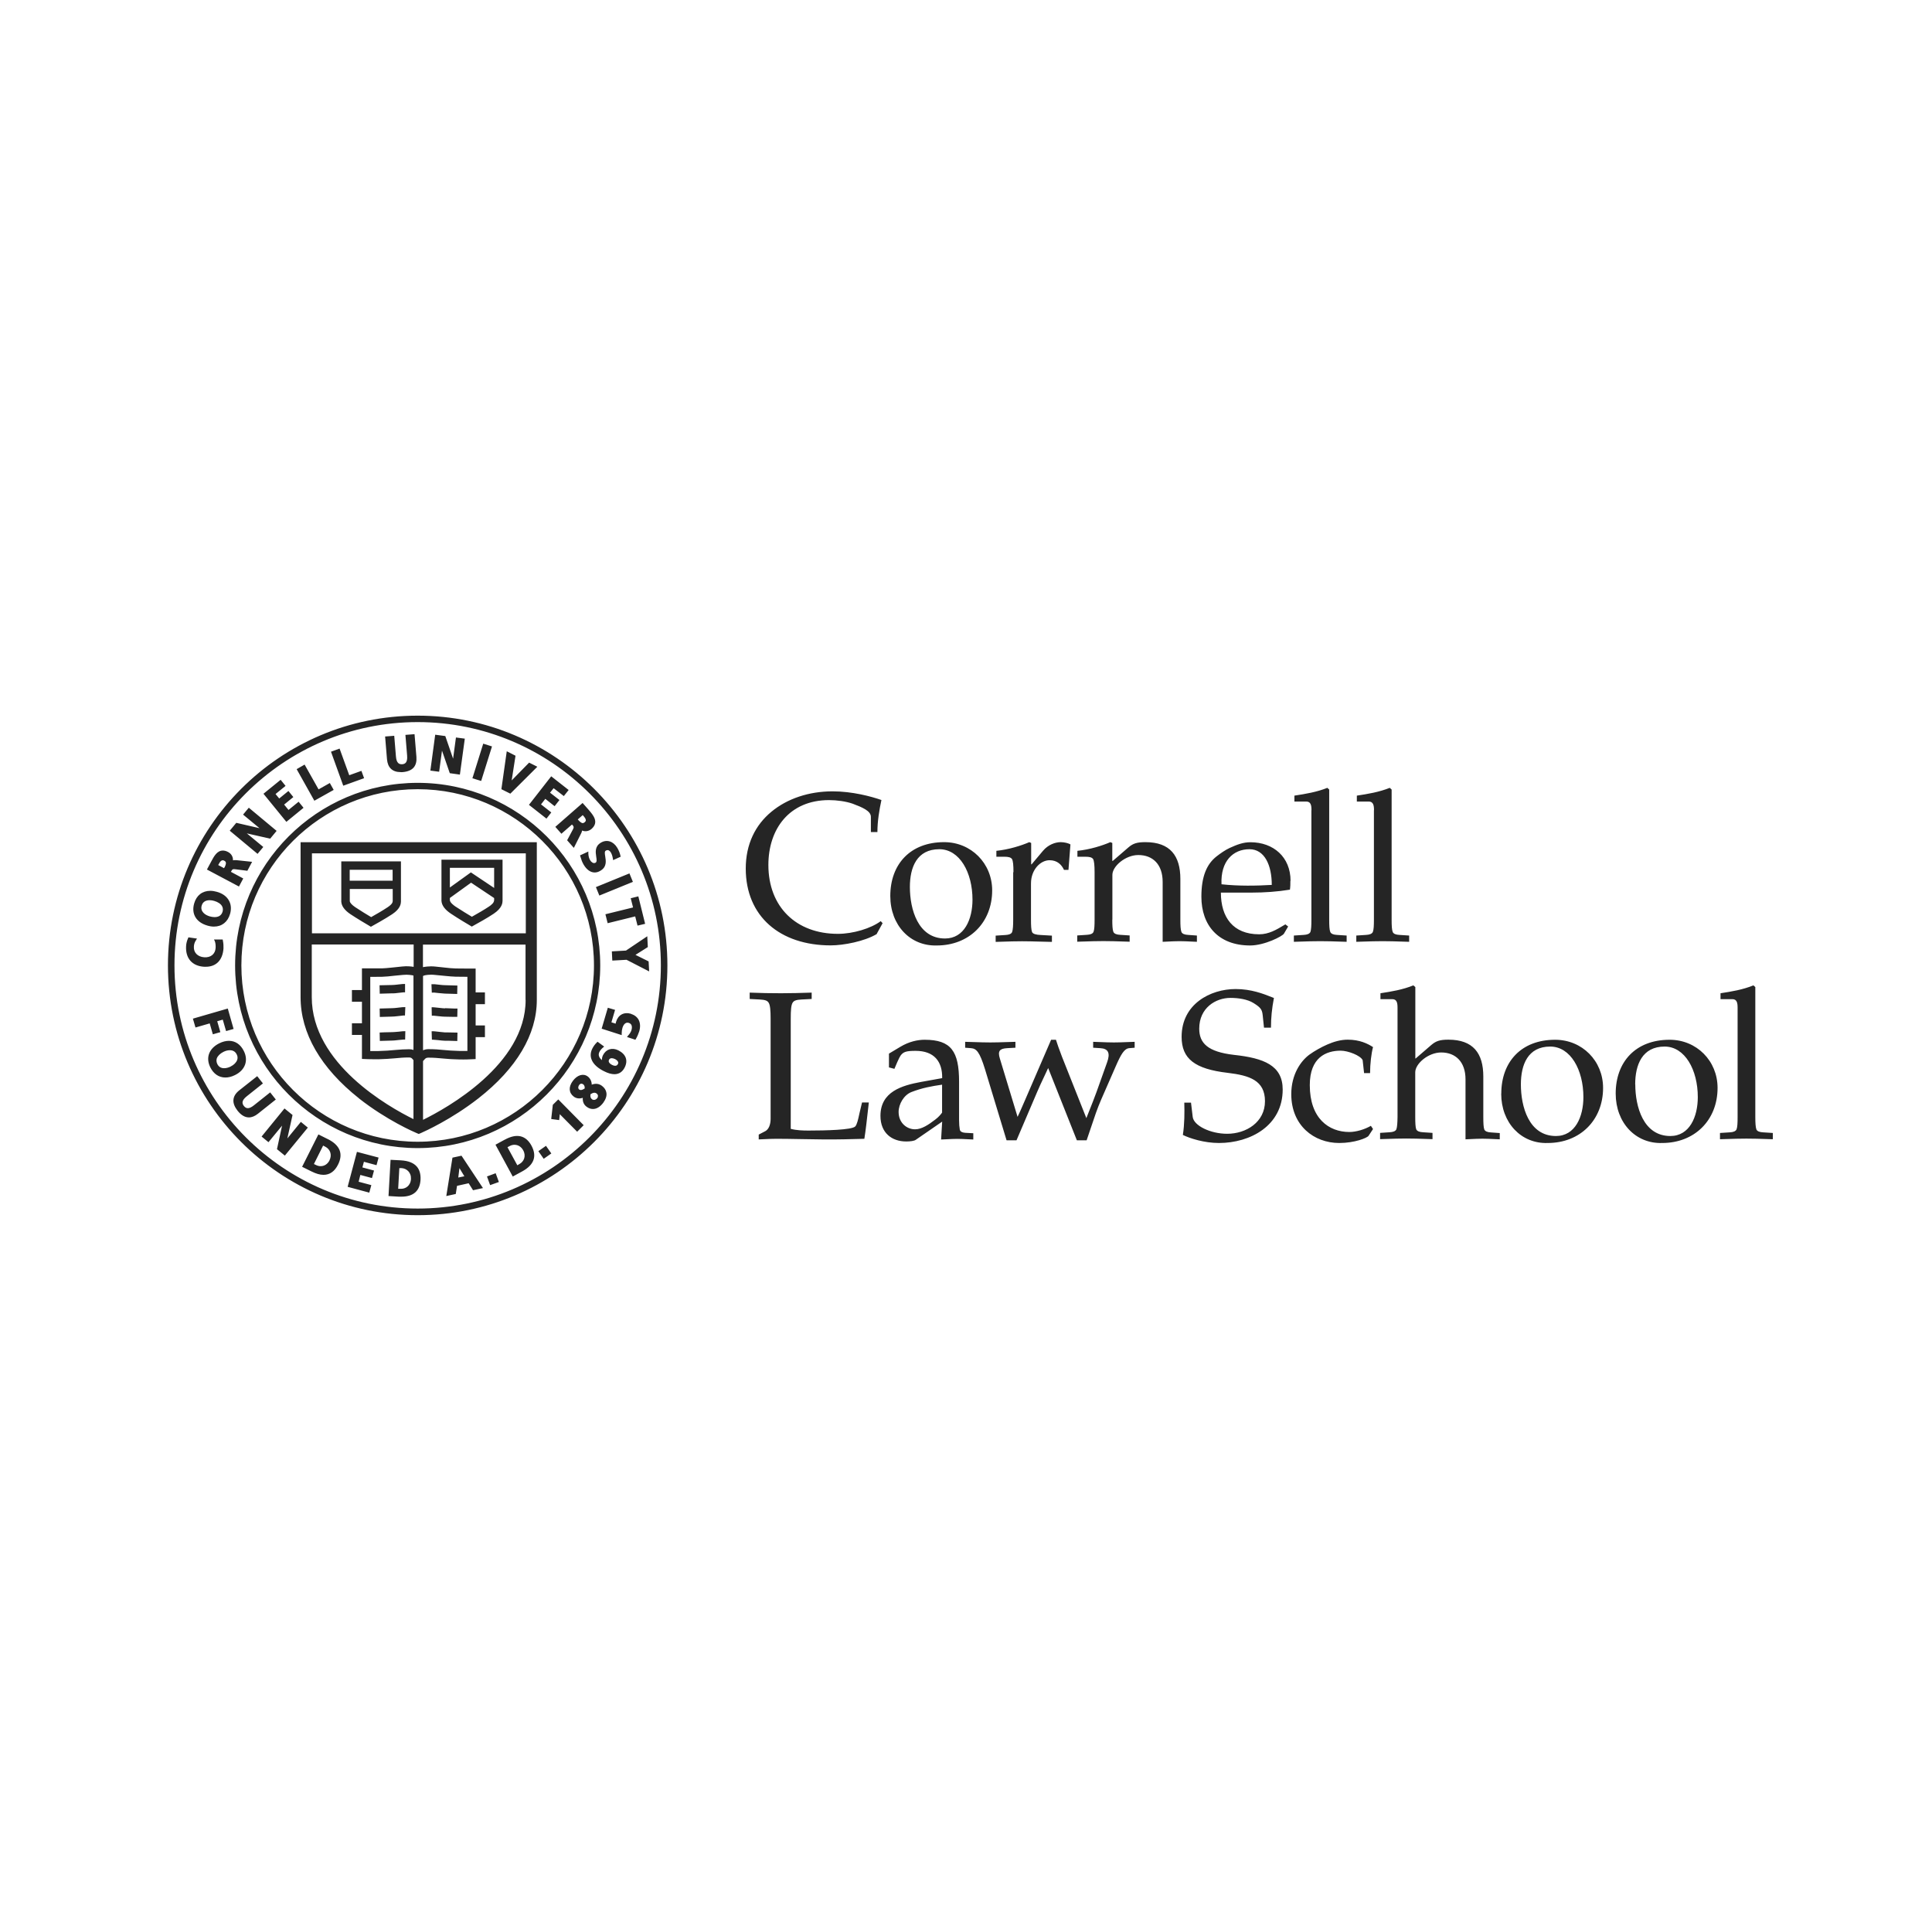 <?xml version="1.0" encoding="UTF-8"?>
<svg xmlns="http://www.w3.org/2000/svg" width="216" height="215" viewBox="0 0 216 215" fill="none">
  <path fill-rule="evenodd" clip-rule="evenodd" d="M46.696 80C31.296 80 18.776 92.52 18.776 107.92C18.776 123.32 31.296 135.84 46.696 135.84C62.096 135.84 74.616 123.32 74.616 107.92C74.616 92.52 62.096 80 46.696 80ZM46.696 135.1C31.706 135.1 19.506 122.91 19.506 107.91C19.506 92.91 31.706 80.72 46.696 80.72C61.686 80.72 73.886 92.92 73.886 107.91C73.886 122.9 61.686 135.1 46.696 135.1ZM44.796 86.31H44.776C44.856 86.32 44.936 86.32 45.026 86.31C45.586 86.26 45.996 86.09 46.256 85.79C46.496 85.5 46.596 85.11 46.556 84.61L46.346 82.07L45.326 82.15L45.516 84.46C45.586 85.28 45.256 85.41 44.966 85.43H44.896C44.656 85.43 44.326 85.34 44.266 84.56L44.076 82.25L43.056 82.33L43.266 84.87C43.346 85.81 43.866 86.31 44.796 86.31ZM40.406 86.17L40.706 86.99L38.376 87.83L37.006 84.03L37.966 83.68L39.046 86.66L40.406 86.17ZM37.306 88.3L36.876 87.53L35.616 88.24L34.056 85.47L33.166 85.98L35.146 89.51L37.306 88.3ZM33.386 89.62L33.936 90.3L32.016 91.87L29.456 88.73L31.376 87.17L31.926 87.85L30.806 88.76L31.216 89.26L32.246 88.42L32.796 89.1L31.766 89.94L32.256 90.54L33.386 89.62ZM29.436 94.68L27.596 93.16L30.206 93.75L30.926 92.88L27.816 90.29L27.176 91.06L29.016 92.58L26.416 91.98L25.686 92.86L28.796 95.45L29.436 94.68ZM40.126 122.78H40.136C35.866 119.4 33.606 115.5 33.606 111.48V94.15H60.016V111.78C60.016 115.64 57.756 119.44 53.486 122.78C50.443 125.153 47.455 126.482 47.089 126.645L47.056 126.66L46.816 126.76L46.576 126.66L46.568 126.657C46.348 126.563 43.261 125.245 40.126 122.78ZM45.756 117.29C45.936 117.29 46.096 117.32 46.226 117.37V109.06C46.211 109.056 46.197 109.05 46.181 109.043C46.155 109.032 46.128 109.02 46.096 109.02C46.096 109.02 45.596 108.92 45.046 108.98C44.706 109.01 44.396 109.04 44.106 109.07C43.576 109.13 43.126 109.18 42.706 109.19C42.216 109.2 41.826 109.2 41.506 109.2H41.396V117.49H42.306C43.066 117.47 43.596 117.43 44.096 117.38C44.18 117.373 44.263 117.367 44.347 117.36C44.769 117.325 45.191 117.29 45.726 117.29H45.756ZM47.296 118.61V125.17V125.18C49.906 123.9 58.766 119.01 58.766 111.78H58.756V105.59H47.286V108.11H47.316C47.346 108.1 47.976 107.97 48.686 108.05C48.892 108.069 49.095 108.091 49.288 108.113L49.288 108.113L49.289 108.113L49.289 108.113L49.289 108.113L49.289 108.113L49.289 108.113C49.405 108.126 49.518 108.139 49.626 108.15C50.136 108.21 50.576 108.25 50.946 108.26C51.426 108.27 51.806 108.27 52.126 108.27H52.716H53.176V110.94H54.216V112.25H53.176V114.63H54.216V115.94H53.176V118.39L52.736 118.41C52.734 118.41 52.724 118.411 52.706 118.411H52.706C52.572 118.418 52.015 118.448 51.316 118.43C50.648 118.422 50.147 118.378 49.715 118.341L49.714 118.341C49.629 118.334 49.547 118.327 49.466 118.32C48.946 118.27 48.486 118.23 47.886 118.23C47.636 118.23 47.556 118.32 47.426 118.47C47.386 118.51 47.296 118.61 47.296 118.61ZM47.296 109.1V117.4H47.316C47.476 117.33 47.666 117.28 47.906 117.28C48.586 117.28 49.056 117.32 49.566 117.37C50.066 117.42 50.596 117.46 51.356 117.48C51.597 117.487 51.819 117.484 52.013 117.482H52.013H52.013H52.013H52.013H52.013H52.013H52.014H52.014H52.014H52.014H52.014H52.014H52.014H52.014C52.101 117.481 52.182 117.48 52.256 117.48V109.19H52.006C51.706 109.19 51.366 109.19 50.946 109.18C50.599 109.172 50.231 109.136 49.814 109.096C49.727 109.087 49.638 109.079 49.546 109.07C49.256 109.04 48.936 109.01 48.606 108.98C48.036 108.91 47.526 109.02 47.526 109.02C47.426 109.04 47.356 109.07 47.296 109.1ZM58.786 95.39H34.876V104.33H58.786V95.39ZM34.856 105.58V111.46C34.856 118.91 43.466 123.74 46.226 125.1V118.51C46.216 118.5 46.206 118.488 46.196 118.475C46.186 118.463 46.176 118.45 46.166 118.44C46.036 118.28 45.966 118.21 45.726 118.21C45.126 118.21 44.686 118.25 44.176 118.3L44.016 118.313C43.557 118.35 43.041 118.392 42.326 118.41C41.536 118.42 40.906 118.39 40.906 118.39L40.466 118.37V115.69H39.346V114.39H40.466V111.98H39.346V110.67H40.466V108.25H41.516H42.696C43.001 108.242 43.353 108.206 43.753 108.166L43.754 108.166C43.839 108.158 43.926 108.149 44.016 108.14C44.316 108.1 44.626 108.07 44.966 108.04C45.546 107.97 46.066 108.05 46.246 108.08V105.58H34.856ZM38.156 100.79V96.76V96.29H44.826V100.79L44.825 100.802C44.815 101.004 44.786 101.573 43.856 102.19C43.046 102.73 41.696 103.47 41.696 103.47L41.466 103.6L41.236 103.46L41.197 103.437L41.197 103.437C40.979 103.309 39.915 102.683 39.176 102.19C38.526 101.75 38.186 101.29 38.156 100.79ZM43.896 100.77H43.906V99.38H39.106V100.73C39.116 100.91 39.346 101.16 39.716 101.41C40.296 101.8 41.106 102.29 41.496 102.52C41.906 102.29 42.766 101.8 43.346 101.41C43.586 101.25 43.896 101 43.896 100.77ZM43.896 97.23H39.096V98.45H43.896V97.23ZM49.356 100.71V96.1H56.186V100.71L56.185 100.722C56.175 100.932 56.148 101.502 55.196 102.14C54.478 102.624 53.378 103.229 53.062 103.402C53.013 103.429 52.983 103.446 52.976 103.45L52.746 103.58L52.516 103.44C52.456 103.41 51.226 102.68 50.406 102.13C49.736 101.68 49.396 101.22 49.356 100.71ZM55.236 100.66H55.246V100.39L52.666 98.67L50.296 100.38V100.63C50.316 100.9 50.746 101.22 50.926 101.34C51.526 101.74 52.356 102.24 52.756 102.48C52.815 102.447 52.882 102.408 52.957 102.365L52.958 102.365C53.421 102.102 54.158 101.684 54.666 101.34C54.926 101.17 55.236 100.91 55.236 100.66ZM52.646 97.52L55.246 99.26V97.01H50.296V99.21L52.646 97.52ZM48.486 110.95H48.496L48.946 111L49.096 111.015C49.336 111.04 49.553 111.062 49.736 111.07L51.116 111.11L51.136 110.17L49.756 110.13C49.581 110.13 49.392 110.109 49.171 110.085L49.036 110.07L48.576 110.02H48.236L48.276 110.96H48.486V110.95ZM49.766 112.72V112.7C49.833 112.702 49.907 112.705 49.985 112.707L49.986 112.707C50.245 112.715 50.548 112.725 50.786 112.74H51.146L51.126 113.67H50.766C50.608 113.67 50.423 113.665 50.24 113.66L50.24 113.66H50.239H50.239H50.239H50.239H50.239H50.239H50.239L50.238 113.66C50.062 113.655 49.888 113.65 49.746 113.65C49.556 113.65 49.344 113.628 49.102 113.602L49.102 113.602L49.102 113.602L48.986 113.59C48.904 113.579 48.819 113.571 48.731 113.563C48.658 113.556 48.583 113.549 48.506 113.54H48.276L48.256 112.6C48.361 112.59 48.467 112.599 48.581 112.609L48.596 112.61C48.766 112.62 48.936 112.64 49.086 112.66L49.18 112.671C49.401 112.697 49.599 112.72 49.766 112.72ZM49.766 115.41C49.601 115.402 49.416 115.38 49.211 115.356L49.076 115.34C48.998 115.33 48.916 115.322 48.834 115.314L48.834 115.314H48.834C48.759 115.307 48.682 115.3 48.606 115.29C48.486 115.28 48.366 115.27 48.256 115.28L48.286 116.22H48.286C48.356 116.22 48.426 116.22 48.506 116.23C48.59 116.235 48.674 116.243 48.757 116.251C48.831 116.258 48.905 116.265 48.976 116.27C49.276 116.31 49.526 116.33 49.746 116.34H50.136C50.536 116.36 50.976 116.37 51.126 116.37L51.146 115.43C50.986 115.43 50.556 115.42 50.156 115.41H49.766ZM44.626 110.98C44.326 111.02 44.066 111.05 43.836 111.04L42.456 111.08L42.436 110.14L43.816 110.11C43.996 110.11 44.192 110.088 44.414 110.063L44.414 110.063L44.526 110.05C44.607 110.038 44.691 110.03 44.78 110.022L44.78 110.022L44.78 110.022C44.846 110.015 44.914 110.008 44.986 110C45.096 109.99 45.206 109.99 45.286 109.99V110.93C45.246 110.923 45.197 110.926 45.148 110.928C45.124 110.929 45.099 110.93 45.076 110.93L45.016 110.938L45.016 110.938C44.878 110.955 44.748 110.971 44.626 110.98ZM44.526 112.64H44.546L44.456 112.65C44.222 112.676 44.012 112.7 43.826 112.7L42.446 112.74L42.466 113.68L43.846 113.64C44.01 113.64 44.19 113.619 44.389 113.597H44.389H44.389H44.389C44.468 113.588 44.55 113.578 44.636 113.57L45.076 113.52H45.276L45.316 112.58C45.216 112.58 45.106 112.58 44.986 112.59L44.526 112.64ZM44.536 115.33H44.546L45.006 115.28C45.106 115.27 45.216 115.27 45.316 115.27L45.296 116.21H45.096L44.636 116.25C44.55 116.259 44.468 116.268 44.389 116.277H44.389H44.389H44.389C44.19 116.3 44.01 116.32 43.846 116.32C43.612 116.325 43.325 116.335 43.07 116.343L43.069 116.343L43.068 116.343L43.068 116.343C42.801 116.352 42.568 116.36 42.466 116.36L42.446 115.42C42.646 115.41 43.336 115.38 43.776 115.38C43.953 115.38 44.126 115.365 44.307 115.349L44.308 115.349C44.382 115.342 44.458 115.336 44.536 115.33ZM23.006 108.07C24.176 108.07 24.896 107.32 24.986 106.02C24.996 105.76 24.986 105.48 24.916 105.13L24.896 105.02H23.926L24.016 105.21C24.086 105.37 24.126 105.69 24.106 105.97C24.066 106.65 23.556 107.06 22.836 107.01C22.106 106.96 21.636 106.49 21.676 105.83C21.686 105.62 21.726 105.38 21.906 105.11L22.026 104.92L21.066 104.78L21.026 104.88C20.906 105.14 20.816 105.47 20.806 105.76C20.726 107.12 21.476 107.99 22.826 108.07H23.006ZM23.916 103.58C23.676 103.58 23.426 103.54 23.166 103.46C21.936 103.1 21.376 102.16 21.706 101C21.956 100.1 22.616 99.58 23.516 99.58C23.746 99.58 23.986 99.62 24.236 99.69C24.866 99.86 25.336 100.2 25.596 100.67C25.836 101.1 25.876 101.61 25.726 102.15C25.466 103.06 24.806 103.58 23.916 103.58ZM23.456 100.63C23.116 100.63 22.686 100.73 22.546 101.24C22.366 101.89 22.926 102.29 23.456 102.44C23.646 102.49 23.816 102.52 23.986 102.52C24.316 102.52 24.736 102.42 24.886 101.91C24.946 101.69 24.926 101.48 24.826 101.3C24.686 101.04 24.366 100.83 23.956 100.71C23.786 100.66 23.616 100.63 23.456 100.63ZM27.196 98.2L25.816 97.46L25.866 97.37C25.987 97.137 26.082 97.147 26.263 97.166L26.306 97.17L27.656 97.34L28.186 96.34L26.396 96.15C26.276 96.14 26.146 96.15 26.046 96.17C26.066 95.79 25.866 95.43 25.496 95.24C25.296 95.13 25.096 95.08 24.916 95.08C24.268 95.08 23.928 95.716 23.623 96.288L23.606 96.32L23.136 97.2L26.716 99.1L27.196 98.2ZM25.106 96.96H25.096L25.046 97.05L24.396 96.7L24.446 96.61C24.606 96.31 24.786 96.06 25.066 96.21C25.166 96.26 25.226 96.32 25.246 96.4C25.296 96.56 25.186 96.8 25.106 96.96ZM50.286 86.43L49.416 83.91L49.096 86.27L48.116 86.14L48.656 82.13L49.786 82.28L50.656 84.81L50.976 82.44L51.966 82.57L51.416 86.59L50.286 86.43ZM55.006 83.44L54.026 83.13L52.816 87L53.796 87.3L55.006 83.44ZM59.156 85.25L60.076 85.71L57.056 88.72L56.056 88.22L56.656 83.98L57.636 84.48L57.206 87.24L59.156 85.25ZM61.096 91.51L61.636 90.82L60.486 89.92L60.966 89.3L62.006 90.12L62.546 89.43L61.496 88.61L61.896 88.11L63.036 88.99L63.576 88.31L61.626 86.78L59.136 89.97L61.096 91.51ZM62.086 92.43L65.136 89.76L65.806 90.52L65.824 90.541C66.323 91.119 66.996 91.899 66.136 92.66C65.836 92.92 65.416 92.99 65.076 92.84C65.056 92.99 64.996 93.11 64.966 93.17L64.156 94.78L63.406 93.93L64.046 92.73C64.176 92.49 64.166 92.41 64.016 92.24L63.946 92.17L62.766 93.2L62.086 92.43ZM65.156 92.01C65.226 92.01 65.296 91.97 65.376 91.91C65.456 91.84 65.496 91.77 65.496 91.7C65.506 91.542 65.36 91.364 65.221 91.196L65.216 91.19L65.146 91.12L64.596 91.6L64.666 91.68C64.806 91.83 64.986 92.01 65.156 92.01ZM65.986 96.17C65.856 95.96 65.786 95.69 65.776 95.4V95.19L64.846 95.62L64.916 95.83C65.006 96.14 65.066 96.33 65.256 96.66C65.586 97.22 66.026 97.53 66.486 97.53C66.696 97.53 66.916 97.47 67.136 97.33C67.856 96.91 67.746 96.23 67.666 95.74C67.606 95.39 67.586 95.17 67.726 95.09C67.796 95.05 67.866 95.03 67.926 95.03C68.108 95.03 68.226 95.196 68.28 95.271L68.286 95.28C68.406 95.48 68.476 95.72 68.516 95.96L68.546 96.15L69.386 95.77L69.366 95.66C69.306 95.37 69.196 95.09 69.016 94.78C68.576 94.04 67.846 93.8 67.176 94.2C66.489 94.608 66.585 95.263 66.655 95.743L66.656 95.75C66.716 96.13 66.746 96.35 66.566 96.45H66.546C66.346 96.56 66.096 96.36 65.986 96.17ZM66.623 99.165L70.372 97.634L70.758 98.579L67.008 100.11L66.623 99.165ZM70.776 101.44L67.686 102.2L67.936 103.2L71.016 102.44L71.276 103.47L72.126 103.27L71.366 100.2L70.516 100.41L70.776 101.44ZM68.456 107.38L68.406 106.35L69.986 106.26L72.366 104.66L72.426 105.87L71.046 106.74L72.516 107.47L72.576 108.59L70.046 107.29L68.456 107.38ZM23.796 115.62L24.636 115.38L24.286 114.16L24.906 113.98L25.276 115.26L26.116 115.02L25.466 112.74L21.566 113.87L21.856 114.86L23.446 114.4L23.796 115.62ZM27.256 117.48C27.516 117.99 27.566 118.51 27.406 118.99C27.236 119.48 26.846 119.9 26.266 120.18C25.906 120.36 25.546 120.45 25.196 120.45C24.466 120.45 23.876 120.04 23.516 119.32C23.256 118.8 23.206 118.28 23.366 117.82C23.536 117.33 23.936 116.91 24.526 116.62C24.886 116.44 25.256 116.35 25.596 116.35C26.306 116.35 26.896 116.75 27.256 117.48ZM25.056 119.41C25.286 119.41 25.536 119.35 25.796 119.22H25.786C26.156 119.04 26.416 118.77 26.516 118.49C26.586 118.29 26.576 118.08 26.466 117.87C26.316 117.56 26.056 117.4 25.696 117.4C25.466 117.4 25.226 117.46 24.986 117.58C24.606 117.77 24.336 118.04 24.236 118.32C24.176 118.52 24.196 118.73 24.296 118.94C24.446 119.25 24.706 119.41 25.056 119.41ZM30.196 122.1V122.12L28.386 123.56C27.896 123.95 27.546 123.99 27.266 123.63C27.146 123.48 27.106 123.34 27.116 123.2C27.136 123 27.296 122.78 27.586 122.55L29.396 121.11L28.756 120.3L26.756 121.88C26.336 122.21 26.116 122.58 26.096 122.98C26.076 123.35 26.236 123.75 26.566 124.17C26.956 124.66 27.386 124.91 27.826 124.91C28.156 124.91 28.496 124.77 28.836 124.5L30.836 122.91L30.196 122.1ZM32.126 127.26L33.636 125.41L34.416 126.05L31.846 129.18L30.966 128.46L31.536 125.83L30.016 127.68L29.246 127.05L31.806 123.91L32.706 124.64L32.126 127.26ZM36.646 127.33H36.636L35.596 126.81L33.776 130.43L34.826 130.95C35.326 131.2 35.766 131.33 36.166 131.33C36.866 131.33 37.416 130.95 37.796 130.18C38.396 128.98 38.016 128.02 36.646 127.33ZM36.846 129.7C36.636 130.12 36.276 130.36 35.846 130.36C35.676 130.36 35.506 130.32 35.346 130.24L35.096 130.12L36.126 128.06L36.376 128.19C36.636 128.32 36.836 128.55 36.926 128.82C37.016 129.1 36.986 129.41 36.836 129.71L36.846 129.7ZM41.286 133.32L38.866 132.67L39.906 128.76L42.326 129.4L42.096 130.25L40.686 129.87L40.516 130.5L41.816 130.85L41.586 131.69L40.286 131.34L40.096 132.1L41.516 132.48L41.286 133.32ZM44.836 129.71L43.666 129.65L43.436 133.7L44.596 133.77H44.866C46.226 133.77 46.946 133.13 47.016 131.87C47.046 131.25 46.906 130.75 46.586 130.39C46.216 129.98 45.646 129.76 44.826 129.71H44.836ZM44.786 132.89H44.516L44.646 130.58H44.916C45.456 130.62 45.986 131.05 45.946 131.8C45.896 132.58 45.306 132.92 44.786 132.89ZM49.896 133.7L50.586 129.41H50.576L51.596 129.19L53.996 132.81L52.886 133.05L52.396 132.27L51.096 132.56L50.956 133.47L49.896 133.7ZM51.366 130.58L51.236 131.63L51.916 131.49L51.366 130.58ZM54.446 131.51L54.796 132.48L55.776 132.13L55.416 131.15L54.446 131.51ZM56.426 127.4H56.436C57.776 126.66 58.796 126.91 59.426 128.08C60.056 129.26 59.706 130.23 58.356 130.96L57.326 131.52L55.396 127.96L56.426 127.4ZM57.836 130.26L58.076 130.12C58.556 129.86 58.856 129.25 58.496 128.59C58.286 128.2 57.926 127.97 57.516 127.97C57.336 127.97 57.146 128.02 56.986 128.11L56.736 128.24L57.836 130.26ZM61.042 128.087L60.19 128.684L60.787 129.536L61.639 128.939L61.042 128.087ZM61.626 125.09L61.806 123.5L62.416 122.9L65.256 125.78L64.526 126.51L62.586 124.55L62.516 125.21L61.626 125.09ZM67.296 121.38C66.956 121.13 66.576 121.09 66.156 121.25C66.156 120.85 65.956 120.51 65.706 120.33C65.206 119.96 64.526 120.17 64.036 120.84C63.546 121.5 63.586 122.17 64.156 122.59C64.436 122.8 64.796 122.84 65.156 122.72C65.126 123.16 65.276 123.49 65.586 123.72C65.816 123.89 66.046 123.97 66.296 123.97C66.706 123.97 67.106 123.72 67.446 123.27C67.726 122.88 67.856 122.5 67.796 122.15C67.746 121.85 67.586 121.6 67.296 121.38ZM64.936 121.85C64.876 121.85 64.816 121.83 64.766 121.8C64.566 121.65 64.666 121.4 64.756 121.28C64.826 121.19 64.906 121.14 65.006 121.14C65.076 121.14 65.146 121.17 65.216 121.22C65.336 121.31 65.396 121.52 65.366 121.68C65.226 121.77 65.066 121.85 64.936 121.85ZM66.766 122.77H66.756C66.616 122.96 66.356 123.01 66.186 122.88C66.026 122.76 65.976 122.59 66.016 122.32C66.306 122.13 66.516 122.1 66.706 122.24C66.786 122.3 66.836 122.38 66.856 122.47C66.856 122.57 66.836 122.68 66.766 122.77ZM67.416 117.95C67.756 117.28 68.426 117.07 69.126 117.41C69.976 117.84 70.236 118.53 69.846 119.32C69.596 119.82 69.206 120.08 68.696 120.08C68.356 120.08 67.966 119.97 67.516 119.74C66.996 119.48 66.336 119.04 66.116 118.38C65.986 118 66.026 117.61 66.226 117.21C66.356 116.96 66.516 116.73 66.726 116.53L66.806 116.45L67.546 116.99L67.406 117.11C67.246 117.25 67.116 117.39 67.016 117.59C66.816 117.98 67.046 118.3 67.296 118.51C67.286 118.33 67.326 118.14 67.416 117.95ZM68.776 119.14C68.916 119.14 69.026 119.07 69.086 118.94C69.126 118.87 69.136 118.8 69.106 118.72C69.066 118.6 68.936 118.48 68.766 118.39C68.636 118.33 68.506 118.29 68.396 118.29C68.246 118.29 68.146 118.35 68.086 118.47C68.046 118.55 68.046 118.63 68.066 118.7C68.116 118.83 68.246 118.95 68.446 119.05C68.566 119.11 68.676 119.14 68.776 119.14ZM70.566 113.35V113.33C69.756 113.09 69.106 113.45 68.876 114.23C68.856 114.3 68.836 114.37 68.826 114.43L68.356 114.28L68.766 112.89L67.956 112.65L67.266 114.99L69.506 115.71V115.51C69.506 115.29 69.536 115.08 69.596 114.88C69.656 114.69 69.856 114.21 70.296 114.34C70.756 114.48 70.646 114.97 70.606 115.13C70.526 115.4 70.366 115.6 70.226 115.76L70.096 115.92L71.036 116.23L71.096 116.13C71.256 115.86 71.386 115.54 71.466 115.29C71.606 114.82 71.586 114.38 71.416 114.03C71.246 113.7 70.946 113.46 70.566 113.35ZM46.696 128.34C35.446 128.34 26.286 119.18 26.286 107.92C26.286 96.67 35.446 87.51 46.696 87.51C57.946 87.51 67.106 96.66 67.106 107.92C67.106 119.18 57.946 128.34 46.696 128.34ZM66.406 107.92C66.406 97.06 57.556 88.22 46.696 88.22C35.826 88.22 26.986 97.05 26.986 107.92C26.986 118.79 35.826 127.63 46.696 127.63C57.566 127.63 66.406 118.78 66.406 107.92ZM98.466 102.97L98.676 103.2L98.026 104.38V104.41C96.656 105.23 94.316 105.68 92.876 105.68C87.206 105.68 83.376 102.44 83.376 97.09C83.376 94.37 84.446 92.22 86.256 90.73C88.026 89.27 90.436 88.46 93.086 88.46C95.286 88.46 97.406 89.03 98.546 89.43C98.306 90.54 98.096 91.79 98.096 93.01H97.366V91.31C97.366 90.65 96.416 90.25 95.326 89.84C94.576 89.58 93.556 89.44 92.686 89.44C88.246 89.44 85.906 92.67 85.906 96.69C85.906 101.37 89.006 104.39 93.676 104.39C95.376 104.39 97.386 103.78 98.466 102.97ZM104.736 105.69C108.346 105.69 110.926 103.14 110.926 99.53C110.926 96.51 108.576 94.14 105.556 94.14C101.756 94.14 99.536 96.62 99.536 100.16C99.536 103.42 101.756 105.78 104.736 105.69ZM105.016 94.93C107.286 94.93 108.726 97.52 108.726 100.57C108.726 102.77 107.806 104.91 105.656 104.91C102.626 104.91 101.726 101.63 101.726 99.15C101.726 96.96 102.506 94.93 105.016 94.93ZM117.606 104.59V105.29C117.109 105.282 116.657 105.269 116.219 105.256L116.218 105.256C115.573 105.238 114.957 105.22 114.266 105.22C113.477 105.22 112.789 105.243 112.163 105.264L112.163 105.264C111.868 105.274 111.588 105.284 111.316 105.29V104.59L112.406 104.52C112.806 104.5 113.066 104.4 113.156 104.19C113.246 103.93 113.276 103.46 113.276 102.82V97.51L113.306 97.49C113.306 96.74 113.266 96.22 113.136 96.02C112.996 95.84 112.756 95.77 112.266 95.77H111.396V95.11C112.786 94.97 114.206 94.52 115.076 94.14L115.286 94.23V96.62H115.336L116.606 95.11C117.176 94.43 117.976 94.14 118.586 94.14C118.986 94.14 119.486 94.26 119.676 94.4L119.456 97.24H118.956C118.696 96.67 118.206 96.16 117.346 96.16C116.306 96.16 115.266 97.24 115.266 98.75V102.82C115.266 103.46 115.286 103.93 115.386 104.19C115.476 104.4 115.836 104.5 116.376 104.52L117.606 104.59ZM133.816 104.58L132.846 104.51C132.446 104.49 132.176 104.39 132.086 104.18C131.986 103.92 131.966 103.45 131.966 102.81V98.25C131.966 95.67 130.826 94.14 128.066 94.14C127.126 94.14 126.676 94.28 126.156 94.73L124.406 96.24H124.356V94.23L124.136 94.14C123.266 94.52 121.856 94.97 120.456 95.11V95.77H121.326C121.826 95.77 122.066 95.84 122.206 96.02C122.326 96.22 122.376 96.74 122.376 97.49V102.8C122.376 103.44 122.356 103.91 122.256 104.17C122.166 104.38 121.906 104.48 121.506 104.5L120.436 104.57V105.27C120.696 105.264 120.967 105.255 121.253 105.245C121.877 105.224 122.57 105.2 123.366 105.2C124.162 105.2 124.855 105.224 125.479 105.245C125.765 105.255 126.036 105.264 126.296 105.27V104.57L125.236 104.5C124.826 104.48 124.576 104.38 124.476 104.17C124.376 103.91 124.356 103.44 124.356 102.8H124.366V97.8C124.366 96.83 125.826 95.58 127.266 95.58C128.876 95.58 129.986 96.62 129.986 98.58V105.28C130.157 105.274 130.342 105.264 130.536 105.255L130.536 105.255L130.537 105.255C130.956 105.233 131.418 105.21 131.876 105.21C132.318 105.21 132.764 105.232 133.185 105.252C133.403 105.263 133.615 105.273 133.816 105.28V104.58ZM137.476 94.79C138.306 94.41 138.996 94.15 139.796 94.15C142.366 94.15 144.286 95.8 144.286 98.47L144.266 98.45C144.266 98.78 144.266 99.11 144.216 99.45C142.806 99.68 141.366 99.78 139.946 99.78H136.496C136.496 102.55 137.866 104.44 140.776 104.44C141.862 104.44 142.721 103.923 143.577 103.407L143.706 103.33L144.016 103.57L143.546 104.37C143.376 104.66 141.376 105.69 139.766 105.69C136.196 105.69 134.316 103.42 134.316 100.24C134.316 97.95 134.926 96.58 136.016 95.73C136.466 95.38 136.966 95.03 137.476 94.79ZM139.686 94.93C137.866 94.93 136.446 96.27 136.566 98.85C138.496 99.06 140.486 99.02 142.186 98.92C142.186 96.72 141.386 94.93 139.686 94.93ZM150.556 105.28V104.58L149.476 104.51C149.076 104.49 148.826 104.39 148.726 104.18C148.626 103.92 148.606 103.45 148.606 102.81V88.26L148.396 88.07C147.216 88.54 145.966 88.75 144.716 88.94V89.6H146.036C146.556 89.6 146.626 90.03 146.626 90.57H146.616V102.81C146.616 103.45 146.596 103.92 146.506 104.18C146.406 104.39 146.146 104.49 145.746 104.51L144.656 104.58V105.28C144.928 105.274 145.208 105.264 145.503 105.254C146.129 105.233 146.817 105.21 147.606 105.21C148.395 105.21 149.082 105.233 149.709 105.254C150.003 105.264 150.284 105.274 150.556 105.28ZM157.546 104.58V105.28C157.268 105.273 156.983 105.264 156.684 105.254C156.056 105.233 155.372 105.21 154.586 105.21C153.797 105.21 153.109 105.233 152.483 105.254C152.188 105.264 151.908 105.274 151.636 105.28V104.58L152.726 104.51C153.126 104.49 153.386 104.39 153.486 104.18C153.586 103.92 153.606 103.45 153.606 102.81V90.57H153.616C153.616 90.03 153.536 89.6 153.026 89.6H151.696V88.94C152.956 88.75 154.196 88.54 155.376 88.07L155.586 88.26V102.81C155.586 103.45 155.606 103.92 155.706 104.18C155.796 104.39 156.056 104.49 156.456 104.51L157.546 104.58ZM96.096 124.42C96.082 124.48 96.068 124.545 96.053 124.613C95.948 125.1 95.808 125.746 95.606 125.93C95.206 126.31 92.326 126.38 90.386 126.38C89.756 126.38 89.066 126.36 88.406 126.19V113.86C88.406 112.96 88.446 112.35 88.616 112.09C88.756 111.85 89.036 111.76 89.606 111.73L90.746 111.67V110.96C89.516 111 88.406 111.03 87.316 111.03C86.156 111.03 85.046 111.01 83.816 110.96V111.67L84.946 111.73C85.516 111.76 85.796 111.85 85.936 112.09C86.106 112.35 86.156 112.96 86.156 113.86V125.06C86.156 125.7 85.956 126.24 85.556 126.45L84.826 126.83V127.37C85.038 127.363 85.245 127.353 85.458 127.342H85.458H85.458H85.458H85.459L85.459 127.342L85.459 127.342L85.459 127.342C85.87 127.322 86.303 127.3 86.836 127.3C87.631 127.3 88.457 127.315 89.387 127.332L89.388 127.332H89.388H89.388H89.388H89.389H89.389H89.389H89.39L89.39 127.332C90.167 127.346 91.018 127.361 91.986 127.37C93.609 127.389 95.326 127.338 96.397 127.307H96.397H96.397L96.636 127.3C96.784 126.382 96.913 125.221 97.034 124.139C97.069 123.83 97.103 123.528 97.136 123.24H96.376L96.096 124.42ZM107.226 125.25C107.226 125.63 107.256 126.01 107.306 126.27C107.356 126.5 107.566 126.6 107.896 126.63L108.816 126.68V127.38C108.596 127.373 108.374 127.361 108.152 127.349C107.779 127.33 107.406 127.31 107.036 127.31C106.673 127.31 106.301 127.329 105.925 127.348C105.691 127.36 105.454 127.372 105.216 127.38L105.336 125.38L102.406 127.4C102.216 127.55 101.746 127.6 101.316 127.6C99.716 127.6 98.436 126.65 98.436 124.74C98.436 122.03 100.826 121.34 102.996 120.94L105.336 120.52V120.5C105.366 118.66 104.436 117.47 102.366 117.47C101.346 117.47 101.016 117.57 100.706 117.97C100.604 118.109 100.517 118.296 100.419 118.508L100.419 118.508L100.419 118.508C100.384 118.586 100.346 118.667 100.306 118.75L99.996 119.48L99.386 119.32V117.78L100.636 117.03C101.646 116.42 102.616 116.23 103.376 116.23C106.336 116.23 107.226 117.52 107.226 120.93V125.25ZM102.306 126.24C103.046 126.24 103.796 125.74 104.566 125.15C104.946 124.87 105.236 124.51 105.326 124.37V121.25C104.146 121.42 103.096 121.61 101.886 122.08C101.056 122.41 100.466 123.42 100.466 124.3C100.466 125.51 101.366 126.24 102.306 126.24ZM122.216 116.46V117.12L123.026 117.17C123.896 117.22 124.156 117.71 123.776 118.75L122.596 122.06C122.342 122.758 122.068 123.446 121.796 124.132L121.795 124.132L121.795 124.132L121.795 124.132L121.795 124.132L121.795 124.133L121.795 124.133L121.795 124.133C121.681 124.419 121.568 124.704 121.456 124.99L118.736 118.14L118.673 117.972L118.6 117.775C118.413 117.278 118.225 116.776 118.056 116.23H117.516L114.616 122.94C114.524 123.146 114.435 123.353 114.345 123.561L114.345 123.561C114.16 123.989 113.974 124.419 113.766 124.85L111.786 118.33C111.516 117.47 111.786 117.22 112.586 117.17L113.526 117.12V116.46C113.172 116.468 112.82 116.479 112.469 116.491C111.885 116.511 111.302 116.53 110.716 116.53C110.129 116.53 109.547 116.511 108.963 116.491C108.611 116.479 108.259 116.468 107.906 116.46V117.12L108.566 117.17C109.156 117.22 109.516 117.55 110.126 119.53L112.536 127.47H113.646L115.966 122.04C116.197 121.49 116.459 120.937 116.721 120.385C116.878 120.052 117.036 119.72 117.186 119.39L120.396 127.47H121.486C121.661 126.978 121.826 126.48 121.991 125.982C122.337 124.94 122.683 123.898 123.116 122.91L124.726 119.23C125.326 117.85 125.696 117.22 126.246 117.17L126.856 117.12V116.46C126.562 116.468 126.27 116.479 125.979 116.491L125.979 116.491C125.499 116.511 125.021 116.53 124.536 116.53C124.05 116.53 123.572 116.511 123.093 116.491L123.092 116.491C122.802 116.479 122.51 116.468 122.216 116.46ZM134.076 114.99C134.076 116.6 135.016 117.58 137.966 117.92C141.306 118.28 143.406 119.1 143.406 121.79C143.406 125.83 139.796 127.77 136.276 127.77C134.626 127.77 133.016 127.25 132.246 126.87C132.436 125.64 132.436 124.37 132.406 123.26H133.156L133.346 124.85C133.456 125.83 135.326 126.74 137.196 126.74C139.326 126.74 141.426 125.44 141.426 123.1C141.426 120.76 139.676 120.22 137.276 119.93C133.566 119.5 132.106 118.35 132.106 115.9C132.106 112.24 135.316 110.56 138.146 110.56C139.902 110.56 141.252 111.095 142.212 111.476L142.297 111.509L142.426 111.56C142.196 112.76 142.096 113.78 142.096 114.88H141.316L141.176 113.53C141.106 112.9 141.016 112.66 140.136 112.12C139.476 111.71 138.486 111.55 137.566 111.55C135.916 111.55 134.076 112.66 134.076 114.99ZM149.886 117.45C150.716 117.45 152.106 117.99 152.346 118.51L152.506 119.96H153.176C153.176 118.92 153.316 117.76 153.506 117.05C152.916 116.67 152.036 116.22 150.666 116.22C149.886 116.22 149.106 116.45 148.396 116.76C147.746 117.04 146.946 117.49 146.396 117.89C145.426 118.6 144.366 120.11 144.366 122.31C144.366 125.83 146.916 127.77 149.726 127.77C151.446 127.77 152.836 127.21 153.006 126.97L153.506 126.21L153.266 125.85C152.586 126.25 151.626 126.54 150.856 126.54C148.566 126.54 146.436 125.03 146.436 121.3C146.436 118.21 148.256 117.45 149.886 117.45ZM165.836 124.89C165.836 125.53 165.856 126.01 165.946 126.26C166.046 126.47 166.296 126.57 166.706 126.59L167.676 126.66V127.36C167.475 127.353 167.263 127.343 167.045 127.332C166.623 127.312 166.177 127.29 165.736 127.29C165.283 127.29 164.83 127.313 164.414 127.334L164.414 127.334C164.215 127.344 164.024 127.354 163.846 127.36V120.65C163.846 118.7 162.736 117.65 161.126 117.65C159.686 117.65 158.226 118.9 158.226 119.87V124.87C158.226 125.51 158.246 125.99 158.336 126.24C158.436 126.45 158.696 126.55 159.096 126.57L160.156 126.64V127.34C159.902 127.334 159.636 127.325 159.356 127.315C158.728 127.294 158.027 127.27 157.226 127.27C156.43 127.27 155.737 127.294 155.113 127.315C154.827 127.325 154.556 127.334 154.296 127.34V126.64L155.356 126.57C155.756 126.55 156.016 126.45 156.116 126.24C156.206 125.99 156.236 125.51 156.246 124.87V112.66C156.246 112.12 156.176 111.69 155.656 111.69H154.336V111.03C155.586 110.84 156.836 110.63 158.016 110.15L158.236 110.34V118.32H158.276L160.026 116.81C160.556 116.36 160.996 116.22 161.936 116.22C164.706 116.22 165.836 117.75 165.836 120.33V124.89ZM173.866 116.23C170.066 116.23 167.846 118.71 167.846 122.25H167.836C167.836 125.51 170.066 127.87 173.036 127.77C176.646 127.77 179.226 125.22 179.226 121.61C179.226 118.59 176.886 116.23 173.866 116.23ZM173.956 126.99C170.926 126.99 170.036 123.7 170.036 121.22C170.036 119.02 170.816 116.99 173.316 116.99C175.586 116.99 177.026 119.59 177.026 122.64C177.026 124.84 176.106 126.99 173.956 126.99ZM186.666 116.23C182.856 116.23 180.636 118.71 180.636 122.24C180.636 125.51 182.866 127.87 185.836 127.77C189.456 127.77 192.026 125.22 192.026 121.61C192.026 118.59 189.686 116.23 186.666 116.23ZM186.746 126.99C183.726 126.99 182.826 123.7 182.826 121.22H182.816C182.816 119.02 183.606 116.99 186.106 116.99C188.376 116.99 189.816 119.59 189.816 122.64C189.816 124.84 188.896 126.99 186.746 126.99ZM196.366 126.25C196.456 126.46 196.716 126.56 197.126 126.58L198.206 126.65V127.35C197.934 127.344 197.653 127.334 197.359 127.324C196.732 127.303 196.045 127.28 195.256 127.28C194.47 127.28 193.785 127.303 193.158 127.324C192.859 127.334 192.573 127.344 192.296 127.35V126.65L193.386 126.58C193.786 126.56 194.046 126.46 194.146 126.25C194.246 126 194.266 125.52 194.266 124.88V112.66C194.266 112.12 194.196 111.69 193.676 111.69H192.356V111.03C193.606 110.84 194.856 110.63 196.036 110.15L196.246 110.34V124.88C196.246 125.52 196.276 126 196.366 126.25Z" fill="#252525"></path>
</svg>
